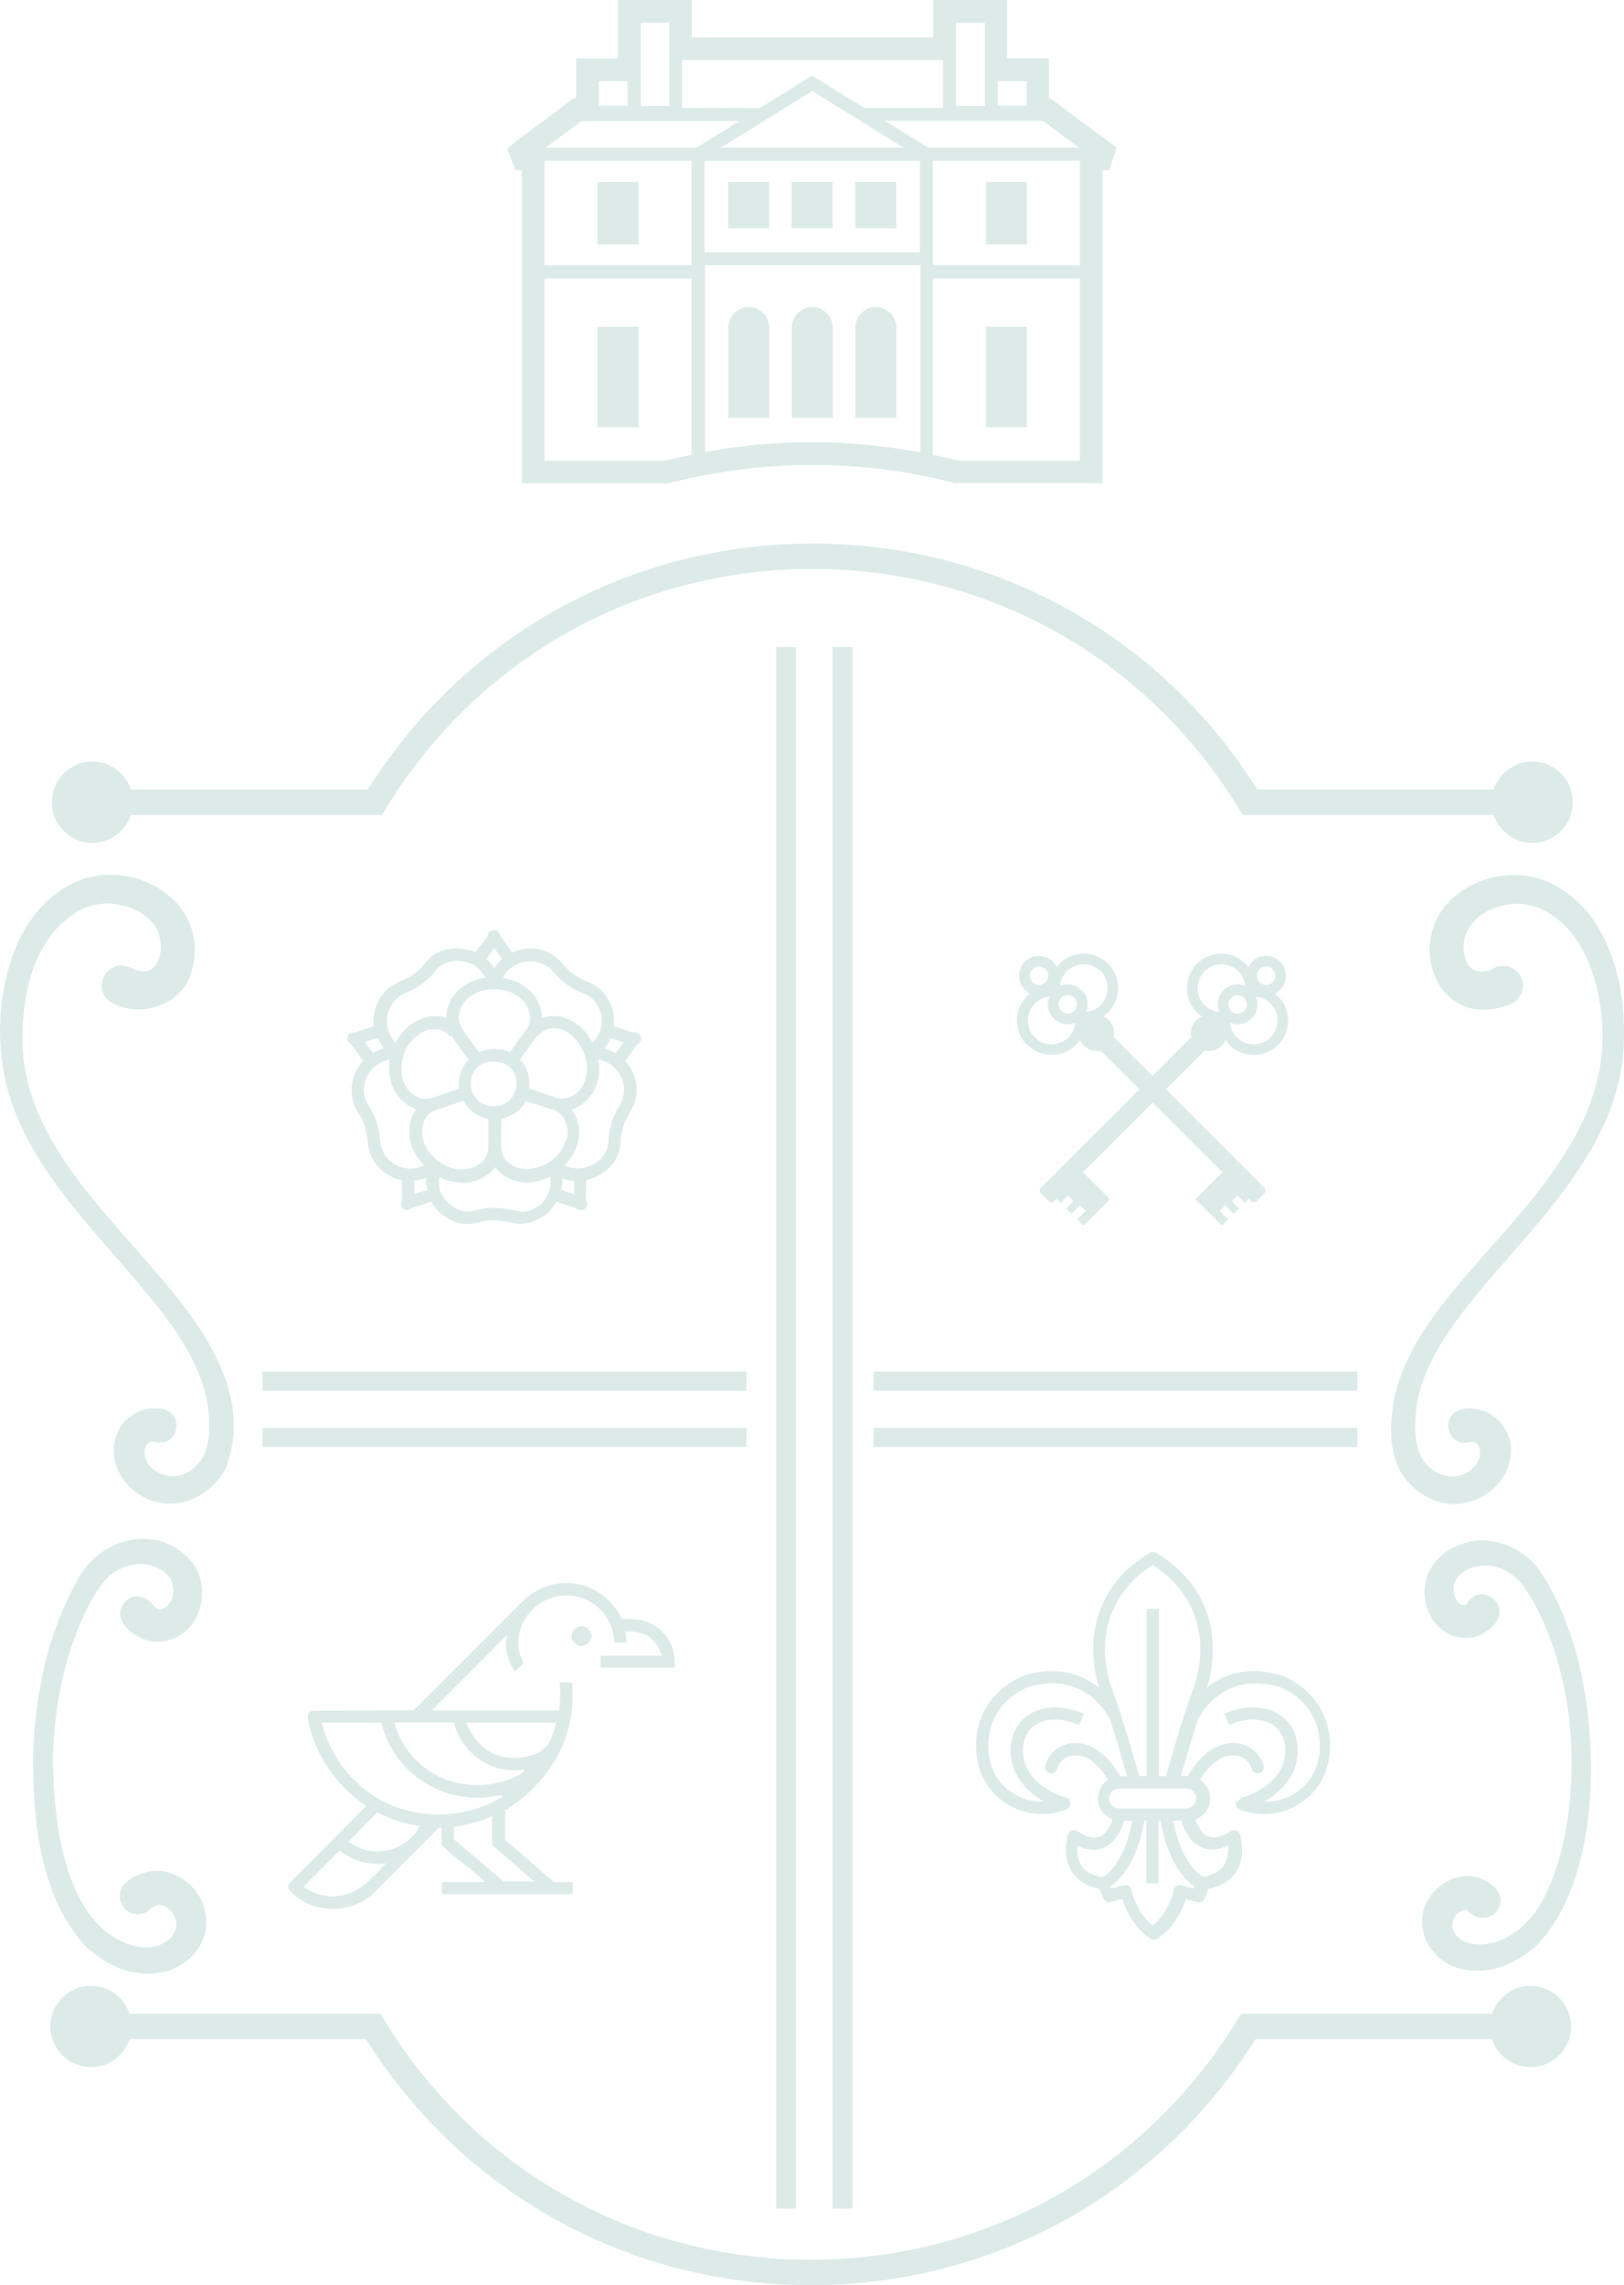 <?xml version="1.0" encoding="UTF-8"?>
<svg id="Layer_1" data-name="Layer 1" xmlns="http://www.w3.org/2000/svg" viewBox="0 0 40.817 57.425">
  <defs>
    <style>
      .cls-1 {
        fill: #dcebe8;
      }
    </style>
  </defs>
  <g>
    <path class="cls-1" d="M2.322,21.18c.451,0,.833-.293.968-.701h6.308l.097-.154c2.3-3.776,6.308-6.028,10.724-6.028,4.415,0,8.419,2.252,10.719,6.028l.097.154h6.308c.136.408.518.701.968.701.566,0,1.02-.456,1.02-1.02,0-.566-.455-1.021-1.02-1.021-.451,0-.833.293-.968.701h-5.944c-2.431-3.872-6.598-6.181-11.176-6.181s-8.743,2.309-11.18,6.181H3.291c-.136-.408-.518-.701-.968-.701-.566,0-1.02.456-1.02,1.021,0,.564.455,1.02,1.02,1.02"/>
    <path class="cls-1" d="M14.439,41.287c.232.232.578-.114.355-.342-.232-.24-.578.123-.355.342"/>
    <path class="cls-1" d="M11.407,43.289c.137.553.619,1.047,1.179,1.161.185.04.372.04.56.026.018,0,.044.04.031.049-.529.346-1.231.42-1.835.24-.692-.205-1.249-.78-1.433-1.48h1.503l-.005.004ZM13.979,43.289c-.057.201-.106.447-.254.604-.24.263-.718.324-1.055.263-.448-.084-.802-.447-.946-.868h2.256ZM13.427,47.284h-.766l-1.254-1.064v-.311c.333-.049.657-.132.959-.267v.696s.027.044.031.049l1.029.894v.004ZM9.761,45.33c-.828-.377-1.463-1.152-1.673-2.041h1.503c.183.85.884,1.56,1.716,1.792.281.079.569.101.859.092l.443-.062.013.049c-.136.066-.267.145-.407.201-.793.328-1.679.319-2.462-.031h.009ZM9.007,46.425c-.088-.039-.167-.097-.249-.139l.718-.741s.232.106.272.123c.258.11.526.176.802.223-.294.547-.968.785-1.543.535M9.673,46.85c-.105.136-.408.425-.544.535-.434.346-1.055.364-1.498.026l.906-.91c.167.132.359.236.569.289.189.048.39.066.584.035.004.017-.009.022-.014.031l-.004-.005ZM15.096,41.905h1.862c.004-.198-.009-.39-.088-.569-.136-.311-.421-.547-.754-.622-.165-.035-.324-.017-.495-.039-.46-.95-1.633-1.192-2.435-.487l-2.79,2.79-2.558.013c-.044.014-.084.049-.093.093-.026.096.035.315.066.416.219.767.736,1.441,1.393,1.884l-1.928,1.941c-.088.123.022.209.11.289.547.473,1.41.476,1.959,0l1.677-1.679.075-.009v.39c0,.044.048.093.079.119.289.28.657.522.954.797l.053.062h-1.078v.306h3.286v-.306h-.469l-1.227-1.06v-.745c.564-.333,1.029-.819,1.336-1.402.231-.438.341-.884.359-1.379.004-.145-.005-.289-.009-.43h-.315l.017.294-.026.412h-3.206l1.875-1.88c.026,0,.013.009.008.022,0,.04-.013.092-.017.132-.009.254.066.551.232.745l.218-.216c-.333-.538-.039-1.269.496-1.551.815-.425,1.752.141,1.778,1.043h.306l-.021-.276c.214-.009.425.013.604.145.152.114.249.276.297.46h-1.533v.307-.009Z"/>
    <path class="cls-1" d="M29.127,44.633v-4.204h-.306v4.204h-.189c-.084-.293-.421-1.489-.683-2.19-.347-.928-.276-2.291,1.02-3.114,1.302.824,1.366,2.182,1.02,3.114-.262.701-.604,1.906-.683,2.19h-.189.009ZM29.815,45.444h-1.686c-.141,0-.251-.114-.251-.249s.114-.251.251-.251h1.686c.139,0,.249.115.249.251s-.114.249-.249.249M30.866,46.381c.013.136,0,.324-.097.482-.101.158-.28.258-.529.302-.114-.061-.544-.35-.754-1.414h.207c.052.187.192.533.498.67.198.087.426.074.675-.044v.004ZM29.693,47.381c-.044-.009-.088,0-.123.017-.035.022-.062.062-.071.101,0,.005-.105.547-.529.894-.425-.35-.531-.888-.531-.894-.008-.044-.03-.079-.07-.105-.035-.022-.079-.031-.123-.018l-.311.084-.026-.062c.227-.148.657-.56.855-1.646h.048v1.577h.306v-1.577h.049c.196,1.086.626,1.498.853,1.646l-.026.062-.311-.084.009.005ZM27.174,46.868c-.101-.158-.11-.346-.097-.483.251.115.478.132.675.044.306-.136.447-.482.5-.67h.205c-.205,1.065-.635,1.355-.753,1.415-.254-.044-.434-.145-.531-.302v-.004ZM31.068,45.265c-.031.079.004.17.083.201.198.079.408.123.619.123.333,0,.661-.101.946-.298.469-.324.727-.854.714-1.458-.031-1.324-1.214-1.726-1.227-1.73-.872-.272-1.49,0-1.871.31.337-1.055.192-2.523-1.28-3.395h-.004c-.004,0-.009-.004-.013-.009-.005,0-.009,0-.013-.004h-.079s-.009,0-.014.004c-.004,0-.013.005-.017.009h-.005c-1.476.872-1.615,2.34-1.278,3.395-.386-.306-.999-.577-1.875-.31-.013,0-1.192.407-1.223,1.73-.013.604.245,1.139.714,1.458.285.198.613.298.946.298.21,0,.416-.039.617-.123.079-.031.119-.123.084-.201-.018-.048-.057-.079-.101-.092-.048-.013-1.13-.324-1.078-1.245.018-.267.132-.473.333-.595.276-.167.688-.158,1.069.017l.132-.28c-.474-.218-.994-.218-1.358,0-.289.176-.465.474-.487.842-.039.674.408,1.117.837,1.362-.289.009-.577-.071-.819-.236-.386-.267-.591-.692-.579-1.201.027-1.1.972-1.428,1.007-1.441,1.364-.421,1.968.666,1.994.718.009.022.026.035.044.049.183.569.364,1.196.443,1.471h-.179c-.311-.564-.758-.875-1.21-.828-.324.035-.586.254-.67.566-.022.083.027.167.11.189s.167-.027.189-.11c.048-.183.21-.315.407-.337.307-.031.626.196.872.613-.152.101-.253.271-.253.469,0,.24.152.447.368.526-.053.154-.15.35-.311.425-.15.066-.342.022-.578-.132-.04-.026-.092-.031-.136-.013-.044.018-.079.053-.097.101-.009.022-.158.526.097.928.145.229.377.373.701.438l.092.238c.031.074.11.114.183.092l.294-.079c.074.24.267.696.705.998,0,0,.009,0,.013.005.004,0,.009.004.018.009.008,0,.013.004.022.008.008,0,.022,0,.03.005h.018c.009,0,.022,0,.031-.005.008,0,.013-.004.022-.008.004,0,.008-.005.017-.009,0,0,.009,0,.013-.005.439-.302.631-.758.706-.998l.293.079c.075.022.154-.022.183-.092l.093-.238c.324-.065.555-.209.7-.438.254-.407.101-.906.097-.928-.013-.044-.048-.083-.097-.101-.044-.018-.096-.009-.136.013-.236.154-.429.192-.578.132-.161-.07-.262-.271-.31-.425.214-.079.368-.285.368-.526,0-.198-.102-.368-.254-.469.249-.417.573-.644.888-.613.201.022.364.154.412.337.022.083.106.132.189.11.084-.022.132-.106.11-.189-.083-.307-.35-.531-.679-.566-.46-.048-.91.263-1.222.828h-.179c.079-.28.258-.906.442-1.471.018-.014.031-.031.044-.049.026-.048.631-1.139,1.994-.718.039.013.985.341,1.011,1.441.014.509-.192.934-.577,1.201-.241.165-.535.249-.82.236.43-.245.877-.688.837-1.362-.022-.368-.192-.666-.486-.842-.364-.218-.886-.214-1.358,0l.132.28c.381-.179.793-.183,1.068-.017.203.123.32.328.333.595.053.921-1.029,1.232-1.077,1.245-.044.013-.084.044-.101.092h-.053Z"/>
    <path class="cls-1" d="M26.008,25.219c.101-.101.232-.163.368-.17-.075.179-.04.398.11.542.149.15.363.185.542.11-.013.141-.07.267-.17.368-.232.232-.613.232-.85,0-.232-.232-.232-.613,0-.85M25.952,24.356c.092-.093.24-.093.328,0,.092.092.092.24,0,.328-.092.092-.24.092-.328,0-.092-.092-.092-.241,0-.328M27.664,24.408c.232.232.232.613,0,.851-.101.101-.232.161-.368.17.075-.179.04-.399-.11-.544-.149-.148-.363-.183-.542-.11.013-.139.07-.267.17-.368.232-.231.613-.231.85,0ZM26.67,25.074c.092-.092.241-.092.329,0,.092.092.092.241,0,.328-.093.093-.241.093-.329,0-.092-.092-.092-.24,0-.328M30.275,24.408c.232-.231.613-.231.85,0,.101.101.163.232.172.368-.179-.074-.399-.039-.544.11-.149.148-.183.364-.11.544-.139-.013-.267-.07-.368-.17-.232-.232-.232-.613,0-.851M31.659,24.356c.093-.093.241-.093.329,0,.092.092.092.24,0,.328-.092.092-.241.092-.329,0-.092-.092-.092-.241,0-.328M31.935,26.069c-.232.232-.613.232-.85,0-.101-.101-.163-.232-.17-.368.179.075.398.04.542-.11.15-.148.185-.363.11-.542.141.013.267.07.368.17.232.232.232.613,0,.85M31.269,25.407c-.092.092-.24.092-.328,0s-.092-.241,0-.329c.092-.092.24-.092.328,0,.093.093.093.241,0,.329M25.82,26.257c.337.337.884.337,1.223,0,.039-.04.07-.079.101-.123.022.053.052.101.096.145.114.114.276.154.421.119l.976.976-2.479,2.479c-.035.035-.035.093,0,.132l.201.201c.035.035.093.035.132,0l2.479-2.479,2.479,2.479c.036.035.093.035.132,0l.201-.201c.035-.035.035-.092,0-.132l-2.479-2.479.978-.976c.148.035.306,0,.42-.119.044-.044.075-.092.097-.145.031.044.066.083.101.123.337.337.884.337,1.223,0,.337-.337.337-.884,0-1.223-.027-.026-.053-.048-.08-.07.049-.022.093-.053.132-.092.194-.192.194-.513,0-.705-.192-.194-.513-.194-.705,0-.04.039-.07.088-.092.132-.022-.027-.044-.053-.071-.08-.337-.337-.884-.337-1.222,0-.337.338-.337.886,0,1.223.04.04.079.07.123.101-.053.022-.101.053-.145.097-.114.114-.154.275-.119.42l-.976.977-.978-.977c.035-.148,0-.306-.117-.42-.044-.044-.093-.075-.145-.097.044-.031.083-.066.123-.101.337-.337.337-.884,0-1.223-.337-.337-.886-.337-1.223,0-.026.027-.048.053-.07.08-.022-.049-.053-.093-.092-.132-.194-.194-.513-.194-.705,0-.194.192-.194.513,0,.705.039.039.086.07.13.092-.026.022-.052.044-.079.07-.337.338-.337.886,0,1.223h.009Z"/>
  </g>
  <polygon class="cls-1" points="31.283 30.226 31.387 30.125 30.722 29.459 30.047 30.134 30.713 30.799 30.871 30.642 30.656 30.427 30.796 30.288 31.012 30.502 31.142 30.371 30.959 30.186 31.103 30.046 31.283 30.226"/>
  <polygon class="cls-1" points="27.23 30.8 27.897 30.133 27.218 29.459 26.551 30.126 26.657 30.226 26.841 30.046 26.981 30.186 26.802 30.371 26.932 30.501 27.148 30.287 27.287 30.428 27.073 30.642 27.23 30.8"/>
  <path class="cls-1" d="M10.023,25.044c.049-.035.115-.066.194-.101.189-.088.447-.201.709-.522.232-.337.719-.346,1.03-.139,0,0,.004.004.008.008.11.088.185.176.232.276-.017,0-.035.009-.053.013-.022,0-.039.009-.061.013-.018.005-.04.009-.057.014-.381.105-.719.368-.793.828-.013.048-.018.096-.018.145-.17-.062-.359-.062-.551,0,0,0-.009,0-.013.004-.263.079-.496.267-.653.531-.018.03-.035.057-.053.088-.004-.005-.013-.009-.017-.018-.009-.009-.013-.013-.018-.022l-.013-.013c-.057-.07-.105-.158-.141-.263-.092-.315.018-.657.276-.837l-.009-.004ZM12.419,23.83s.026.031.04.048c.022.031.044.062.07.093.009.009.013.022.022.03.017.027.035.053.053.075.004.009.008.013.017.022-.066.057-.118.119-.161.185-.009.013-.022.026-.027.035,0,0-.004.009-.008.013-.053-.084-.119-.163-.198-.232.013-.022.031-.044.044-.066.009-.013.017-.026.026-.039.031-.04.057-.079.088-.119.013-.017.026-.035.035-.048v.004ZM13.773,24.286c.049.035.097.088.154.154.141.152.329.359.71.513.359.114.569.529.46.91-.009.031-.022.062-.035.093,0,.008-.009.017-.013.026-.009.022-.022.044-.031.061,0,.009-.009.014-.013.022-.013.027-.031.049-.049.071,0,0-.004.004-.008.008-.014.018-.031.036-.049.053,0,0-.004.005-.008.009-.11-.223-.276-.408-.474-.522,0,0-.017-.009-.022-.013h-.004c-.079-.048-.163-.088-.251-.11-.174-.048-.354-.039-.52.031-.009-.342-.163-.591-.381-.762-.009-.009-.018-.013-.027-.022s-.022-.018-.031-.022c-.152-.11-.341-.179-.538-.21.009-.018.013-.031.022-.048l.013-.027s.009-.013.013-.022c.053-.07.119-.136.207-.196.227-.145.582-.198.868.017l.008-.013ZM15.657,27.615c-.017.057-.052.123-.096.194-.101.179-.241.425-.267.837.013.403-.373.696-.741.718-.13,0-.24-.022-.333-.066-.013-.004-.021-.013-.03-.017.009-.009.013-.018.022-.022.013-.014.022-.022.035-.036.013-.017.026-.035.039-.048,0,0,0-.004.005-.009.017-.017.031-.039.044-.057.114-.158.183-.328.21-.504v-.022c.004-.039.008-.083.008-.127v-.088c0-.013,0-.022-.004-.035,0-.018-.004-.035-.009-.049,0-.017-.004-.03-.009-.044-.004-.03-.013-.061-.026-.092,0-.004,0-.009-.004-.013,0-.013-.009-.022-.014-.035-.03-.084-.07-.158-.114-.22.071-.022.145-.057.22-.105.017-.013.035-.026.057-.04.039-.03.079-.066.114-.105.009-.009.013-.013.018-.022,0-.004.009-.009.013-.013.004-.009.013-.013.017-.022.009-.009.014-.018.022-.027,0,0,.005-.004.009-.008,0,0,0-.005.005-.009.179-.236.249-.544.192-.877,0-.008,0-.017-.004-.022.013,0,.026,0,.035.005.004,0,.022.004.03.004.093.022.189.07.294.145.249.201.35.535.249.824l.013.004ZM14.43,30.007s-.039-.013-.061-.018c-.035-.009-.07-.022-.11-.035-.013,0-.026-.009-.04-.013-.026-.009-.057-.018-.083-.031-.009,0-.018-.009-.026-.009.008-.035.013-.066.017-.101v-.017c.009-.062.009-.123.005-.179.092.039.192.061.297.07v.333ZM13.073,30.436c-.057,0-.132-.013-.22-.031-.201-.039-.482-.096-.881.005-.205.07-.385.022-.5-.035-.192-.093-.354-.272-.425-.478v-.009c0-.004,0-.009-.004-.017v-.022c0-.009,0-.022-.005-.036v-.165c0-.022,0-.044.009-.066.093.048.194.083.298.105.013,0,.022.004.035.009.013,0,.026.004.026.004.263.053.518.013.728-.105.013-.005.026-.013.03-.018.009-.004.018-.013.031-.017.101-.062.189-.141.249-.232.106.136.232.236.386.302.004,0,.013.004.018.009.017.009.039.017.057.022h.009c.017.008.035.013.048.017.009,0,.017,0,.026.005h.009c.263.066.557.026.819-.11.005,0,.014-.005.018-.009v.013c.004.035.004.075.004.119v.074c-.008.062-.022.123-.044.189-.108.298-.394.496-.705.496l-.017-.018ZM9.585,28.846c-.017-.057-.026-.132-.035-.216-.022-.205-.057-.486-.276-.832-.223-.302-.149-.762.158-1.007.027-.022.058-.04.084-.058.009-.004.017-.008.026-.013.018-.013.04-.022.057-.03.009,0,.018-.009.027-.014.026-.008.048-.022.074-.026.009,0,.018-.004.031-.009.018,0,.031-.009.048-.009h.014c-.005.036-.009.075-.009.11v.088c-.005.136.013.267.053.39v.004c.004.022.013.044.017.053.009.022.018.048.026.062.014.026.027.052.04.074.04.071.088.141.141.194.017.022.039.043.057.057.017.017.035.03.048.044.009.004.018.013.022.017.017.013.039.031.057.044h.004c.066.044.137.079.21.106-.096.127-.152.28-.167.455v.009c-.026.245.04.495.189.723,0,.004.005.009.009.013,0,0,.009.013.013.018.044.07.097.13.154.189-.009,0-.018.008-.031.017l-.017.009c-.093.039-.198.057-.324.057-.324-.013-.606-.223-.697-.522v.005ZM11.343,26.029s.035.044.052.066c.022.035.049.07.071.101,0,0,0,.005.004.009.022.031.044.061.066.092,0,0,.004.009.009.013.048.066.096.132.152.21l.071.097.008.013c-.105.105-.183.245-.223.421-.022.101-.03.205-.017.306-.097.031-.189.062-.271.097-.123.039-.232.074-.346.118-.04.014-.075.022-.11.031-.084.013-.167.013-.254-.009-.053-.017-.101-.044-.145-.074-.009-.005-.018-.013-.026-.018l-.009-.004c-.009-.005-.018-.013-.022-.018,0,0-.009-.004-.013-.009-.027-.022-.049-.044-.071-.07-.008-.009-.017-.017-.022-.031-.013-.017-.026-.035-.035-.052-.009-.014-.013-.022-.022-.035-.026-.044-.048-.093-.061-.141-.031-.092-.044-.192-.04-.302v-.062c.009-.079.022-.161.049-.24v-.009l.008-.026c.022-.066.049-.123.075-.176,0-.009.009-.013.013-.022.123-.192.302-.35.504-.416h.005c.066-.018.132-.022.196-.018.018,0,.031,0,.044-.009.11.014.232.066.342.194l.018-.027ZM11.035,29.192h0l-.031-.022c-.096-.071-.179-.158-.245-.251-.013-.017-.026-.039-.035-.057v-.004c-.074-.136-.118-.289-.114-.438v-.04c.009-.061.022-.114.04-.17.004-.013.008-.027.008-.044.04-.088.11-.176.223-.241.04-.017.075-.031.11-.044.088-.022.176-.052.263-.088.061-.017.123-.039.189-.061.065-.022.13-.044.205-.066.062.119.154.22.254.289.11.079.232.136.372.161v.426c-.004.096-.004.192,0,.284,0,.035-.004.066-.009.092-.026.136-.092.238-.17.302-.009.005-.022.014-.031.018-.022.018-.044.035-.07.048-.009.005-.018.013-.026.018-.167.083-.373.101-.562.061-.127-.03-.249-.087-.363-.17l-.009-.004ZM12.419,26.677c.101,0,.207.022.293.071.014.008.027.017.04.026h.004c.119.083.198.22.223.364v.101c0,.039-.004.074-.008.108-.005.022-.009.044-.018.066-.044.136-.136.245-.254.316-.088.048-.192.07-.293.07s-.198-.022-.285-.066c-.118-.07-.214-.179-.262-.32-.009-.022-.013-.048-.018-.074,0-.009,0-.018-.004-.027v-.183c.026-.145.105-.276.223-.359.013-.009.026-.018.039-.027.088-.048.194-.07.294-.07l.026.004ZM10.61,29.945c-.044.013-.092.027-.132.04-.022.009-.044.013-.061.017v-.333c.092-.008.183-.03.271-.061.009,0,.018-.004.026-.009-.008.101,0,.201.027.302-.031.013-.057.022-.088.031-.013,0-.022.009-.035.013h-.009ZM14.225,28.64s0,.013-.005.018c-.008.026-.017.057-.03.083v.009c-.013.026-.027.053-.04.079-.004.009-.009.018-.013.026-.013.018-.022.04-.035.058-.018.022-.031.043-.053.07-.013.017-.031.035-.048.053-.048.048-.097.092-.148.13-.009.009-.018.013-.031.022-.044.031-.088.062-.132.084-.004,0-.009.004-.013.004h-.009c-.136.066-.284.101-.429.101h-.014c-.057,0-.127-.009-.196-.026-.005,0-.009,0-.018-.005-.079-.026-.148-.065-.21-.114-.008-.009-.017-.013-.026-.017-.031-.027-.062-.057-.088-.093-.048-.079-.075-.158-.088-.236,0-.035-.004-.07-.004-.114v-.372c.004-.088.009-.185.004-.285.136-.026.258-.083.368-.161.101-.071.185-.167.251-.281.092.031.183.058.271.08.044.013.088.03.132.043.101.04.205.075.311.097.136.066.231.154.293.311.013.031.017.061.026.092v.009c.013.057.018.119.013.176v.048c0,.013,0,.026-.004.04,0,.022-.009.048-.013.07l-.022.004ZM13.838,25.84s.031.009.049.005c.127-.009.249.022.376.092.207.136.382.381.456.657l.013.057c.053.263.005.517-.127.696,0,.005-.009.009-.009.014,0,0,0,.004-.004.008-.013.018-.027.031-.044.049-.035.035-.07.066-.119.096-.139.093-.267.11-.416.084-.101-.044-.205-.075-.311-.106-.044-.013-.083-.026-.132-.044-.083-.03-.174-.065-.271-.096.009-.07.009-.145,0-.214v-.018c0-.022-.004-.044-.009-.066-.035-.176-.118-.32-.223-.425l.071-.097c.048-.061.087-.118.127-.174.066-.088.123-.172.179-.254.123-.148.258-.236.394-.263M15.464,26.121s.026.009.04.014c.035.013.065.022.096.035h.009c.022.009.039.013.061.022-.013.017-.022.035-.035.052-.022.031-.044.066-.07.097-.004.009-.013.018-.018.026-.022.027-.039.053-.061.084-.004.004-.009.013-.013.017-.044-.026-.088-.048-.132-.065-.009,0-.018-.009-.026-.009-.014-.005-.027-.009-.04-.013-.026-.009-.057-.018-.083-.027,0,0,0-.004.004-.008.026-.036.053-.071.075-.106.004-.009.009-.017.013-.026.017-.031.035-.066.053-.106,0-.004.004-.013.008-.017.009,0,.022.004.031.009.031.008.057.017.088.026v-.005ZM12.042,24.917c.145-.049.307-.071.461-.058.236.018.476.11.635.276.013.013.026.027.035.04l.004.004c.053.07.092.148.119.236,0,.005.004.009.008.018.014.048.018.101.022.158v.009c0,.061-.013.118-.044.183-.021.04-.048.084-.083.136l-.026.036s-.013.017-.022.03l-.009.009v.009s-.009.009-.013.009c-.062.079-.141.192-.232.319-.013.018-.022.031-.035.049l-.018.026-.031.04c-.236-.115-.533-.115-.771,0l-.035-.044c-.052-.071-.101-.141-.148-.207,0,0,0-.004-.004-.009-.022-.026-.04-.057-.062-.083-.022-.031-.048-.062-.07-.097,0,0,0-.004-.005-.009-.022-.026-.039-.052-.057-.079-.035-.052-.061-.096-.083-.13-.053-.101-.062-.198-.04-.302,0-.022.009-.044.018-.066.066-.238.227-.373.363-.443.04-.022.075-.035.119-.053.009,0,.013-.004.022-.008h-.018ZM9.371,26.121s.031-.008.044-.013c.026-.008.053-.013.079-.022.039.093.092.179.148.245,0,.005.009.009.009.014-.004,0-.009,0-.018.004-.008,0-.013,0-.021.004-.022.005-.044.013-.066.022-.009,0-.014.005-.022.009-.027.009-.053.022-.079.035-.022.013-.049.027-.075.04-.004-.009-.009-.013-.018-.022-.017-.027-.039-.049-.057-.075-.009-.009-.013-.022-.022-.031-.022-.03-.044-.066-.066-.092-.013-.017-.026-.035-.039-.053.017-.008.039-.013.061-.022.044-.013.093-.03.137-.048l.004.004ZM9.327,25.815c-.031.009-.057.018-.088.026-.009,0-.017.005-.026.009-.027.009-.057.018-.084.027-.079.026-.179.061-.218.065-.075-.013-.154.031-.176.106-.022.074.013.154.083.189.031.026.093.118.141.183.022.031.048.066.07.101.009.013.018.022.022.031.018.026.04.053.057.079.005.009.014.018.018.026-.337.36-.39.934-.11,1.32.176.275.201.498.223.692.009.096.022.187.048.271.115.368.43.639.815.718v.518c-.004.008-.008.017-.013.03,0,.014-.004.027-.008.04v.039c.013.053.048.101.105.115.013.004.031.004.044.004s.026,0,.039-.004c.005,0,.009,0,.014-.005.008,0,.017-.004.022-.009.004,0,.008-.004.013-.008.008-.005.013-.009.017-.018h.005s.004,0,.008-.004c.005,0,.009-.005.018-.009h.004c.005,0,.014-.004.022-.009h.005c.009,0,.013-.004.022-.009h.009c.008,0,.013-.004.021-.008h.014c.004,0,.008,0,.013-.005.026-.009.057-.017.079-.026.026-.009.057-.018.088-.027.004,0,.009,0,.013-.004.057-.018.114-.039.176-.061,0,.004.008.008.008.013.115.192.285.35.487.447.141.066.285.101.429.101.102,0,.203-.018.294-.048.315-.084.535-.036.727,0,.097.021.192.043.28.039.39,0,.745-.214.928-.551.022.008.044.017.066.022.009,0,.013.004.022.008.026.009.053.018.079.027.013,0,.027.008.04.013.026.009.052.017.074.022.079.022.185.057.216.074.008.009.013.014.022.022,0,0,.004,0,.008.005.005,0,.009.009.018.009,0,0,.009,0,.013.004.005,0,.013,0,.018.004h.039c.013,0,.027,0,.04-.004h.009c.013-.004.026-.013.039-.022.044-.031.066-.079.066-.127,0-.027-.004-.053-.018-.075-.008-.04-.004-.148-.004-.227v-.298c.456-.097.881-.474.863-.999.022-.328.132-.52.229-.692.048-.083.092-.167.123-.249.127-.364.031-.771-.236-1.056.008-.008.013-.017.017-.026.022-.026.04-.053.062-.079.008-.013.017-.022.026-.035.026-.035.048-.066.07-.097.049-.066.11-.158.136-.183.058-.027.088-.079.088-.141,0-.017,0-.031-.008-.048-.027-.075-.102-.119-.176-.106-.04,0-.141-.039-.219-.065-.026-.009-.057-.018-.088-.031-.004,0-.013,0-.017-.005-.057-.017-.114-.035-.176-.052.062-.491-.232-.987-.688-1.131-.306-.123-.455-.284-.586-.429-.066-.07-.128-.141-.201-.192-.307-.232-.723-.267-1.078-.101-.004-.009-.013-.018-.017-.027-.018-.031-.04-.057-.057-.083-.009-.013-.018-.022-.027-.035-.026-.035-.048-.066-.07-.097-.048-.066-.114-.154-.132-.189-.009-.079-.075-.136-.154-.136s-.145.061-.152.136c-.018.035-.084.123-.132.185-.022.03-.048.061-.075.096-.009.013-.017.022-.026.035-.022.031-.04.057-.062.088-.004.009-.013.018-.017.022-.43-.189-.999-.123-1.289.298-.21.254-.412.346-.591.425-.088.04-.17.079-.245.132-.315.223-.476.604-.429.994-.026.009-.048.013-.075.022h-.009l.018.013Z"/>
  <rect class="cls-1" x="19.508" y="16.262" width=".504" height="39.241"/>
  <rect class="cls-1" x="20.922" y="16.262" width=".505" height="39.241"/>
  <rect class="cls-1" x="6.598" y="35.881" width="12.161" height=".482"/>
  <rect class="cls-1" x="6.598" y="34.467" width="12.161" height=".482"/>
  <rect class="cls-1" x="21.956" y="35.881" width="12.161" height=".482"/>
  <rect class="cls-1" x="21.956" y="34.467" width="12.161" height=".482"/>
  <g>
    <path class="cls-1" d="M38.471,49.904c-.451,0-.833.293-.968.701h-6.308l-.097.154c-2.3,3.776-6.308,6.028-10.719,6.028-4.412,0-8.424-2.252-10.724-6.028l-.097-.154H3.255c-.136-.408-.516-.701-.968-.701-.564,0-1.02.456-1.02,1.02,0,.566.456,1.021,1.02,1.021.452,0,.833-.293.968-.701h5.945c2.431,3.872,6.597,6.181,11.18,6.181,4.581,0,8.743-2.309,11.174-6.181h5.945c.136.408.516.701.968.701.564,0,1.02-.456,1.02-1.021,0-.564-.456-1.02-1.02-1.02h.004Z"/>
    <path class="cls-1" d="M39.952,22.985c-.364-.447-.859-.824-1.432-.95-.679-.132-1.389.026-1.932.469-1.349,1.095-.478,3.47,1.37,2.734.276-.11.399-.443.26-.701-.132-.245-.434-.337-.679-.205-.272.152-.588.108-.692-.194-.324-.932.687-1.542,1.542-1.406.932.201,1.503,1.109,1.717,1.989.758,2.865-1.095,4.898-2.874,6.891-.897,1.038-1.879,2.133-2.19,3.523-.097.608-.154,1.2.132,1.796.324.608,1.068,1.016,1.739.815.511-.123.998-.588,1.051-1.148.11-.705-.54-1.349-1.249-1.174-.538.152-.337.941.205.819.289-.075.338.28.216.504-.364.566-1.104.408-1.406-.119-.207-.381-.176-.945-.115-1.379.141-.758.531-1.428.99-2.06.963-1.309,2.151-2.404,3.062-3.785.628-.925,1.1-2.001,1.144-3.136.048-1.135-.154-2.344-.859-3.277v-.004Z"/>
    <path class="cls-1" d="M5.253,35.978c-.013.482-.176.837-.609,1.056-.306.167-.793,0-.945-.294-.137-.24-.057-.599.249-.495.557.079.683-.736.136-.837-.429-.101-.959.161-1.126.582-.337.741.232,1.586.965,1.748.67.201,1.414-.21,1.738-.815.802-2.016-.815-3.903-2.058-5.319-1.358-1.564-2.961-3.189-3.04-5.366-.018-1.205.253-2.624,1.344-3.303.547-.368,1.358-.275,1.831.154.518.408.373,1.655-.442,1.236-.631-.311-1.065.626-.426.906.745.35,1.735,0,1.95-.833.434-1.555-1.082-2.659-2.514-2.369-.872.201-1.542.921-1.884,1.717-.544,1.314-.56,2.847-.053,4.171.82,2.067,2.572,3.521,3.85,5.261.609.824,1.1,1.761,1.03,2.799h.004Z"/>
    <path class="cls-1" d="M38.673,39.438c-.408-.557-1.209-.89-1.901-.648-.421.127-.829.473-.93.925-.161.613.207,1.379.912,1.441.328.044.674-.145.85-.39.333-.482-.363-.977-.709-.513-.031.044-.027.075-.079.083-.167.014-.285-.201-.282-.389-.017-.267.198-.456.443-.544.451-.17.934.009,1.258.385l.152.21.15.245c.652,1.192.937,2.554.963,3.907.009,1.157-.139,2.336-.617,3.387-.236.507-.557.919-1.043,1.165-.368.201-.972.251-1.231-.057-.223-.236-.075-.613.219-.652.044.008.052.013.074.039.009.009.018.027.027.031l.114.07c.192.114.443.071.582-.114.276-.385-.132-.745-.495-.841-.434-.132-.925.114-1.161.456-.553.722-.027,1.708.815,1.857.701.145,1.393-.176,1.884-.653,1.546-1.681,1.52-5.024.994-7.122-.21-.797-.518-1.599-.99-2.282v.004Z"/>
    <path class="cls-1" d="M4.061,49.566c.544-.101,1.042-.535,1.117-1.126.066-.652-.346-1.218-.981-1.397-.5-.163-1.542.298-1.069.915.167.183.452.198.635.031.079-.079.163-.132.267-.119.201.022.425.289.403.5-.044.451-.542.63-.989.547-1.836-.408-2.112-3.202-2.112-4.766.027-1.166.245-2.327.701-3.395.145-.333.324-.684.547-.977.399-.513,1.201-.666,1.648-.179.17.183.161.517.026.701-.123.152-.311.189-.416.022-.148-.22-.456-.28-.661-.106-.518.518.385,1.131.897,1.03,1.012-.11,1.318-1.459.648-2.103-.866-.875-2.26-.447-2.777.566-.753,1.344-1.073,2.904-1.112,4.433-.009,1.582.179,3.501,1.287,4.731.5.5,1.205.833,1.932.692h.009Z"/>
    <path class="cls-1" d="M19.332,8.231c0-.285-.232-.516-.513-.516s-.513.231-.513.516v2.269h1.029v-2.269h-.004Z"/>
    <path class="cls-1" d="M20.927,8.231c0-.285-.232-.516-.513-.516-.284,0-.513.231-.513.516v2.269h1.029v-2.269h-.004Z"/>
    <path class="cls-1" d="M22.526,8.231c0-.285-.232-.516-.513-.516s-.513.231-.513.516v2.269h1.029v-2.269h-.004Z"/>
  </g>
  <rect class="cls-1" x="18.303" y="4.573" width="1.029" height="1.165"/>
  <rect class="cls-1" x="15.017" y="4.573" width="1.029" height="1.568"/>
  <rect class="cls-1" x="15.017" y="8.213" width="1.029" height="2.523"/>
  <rect class="cls-1" x="24.781" y="4.573" width="1.029" height="1.568"/>
  <rect class="cls-1" x="24.781" y="8.213" width="1.029" height="2.523"/>
  <rect class="cls-1" x="19.896" y="4.573" width="1.029" height="1.165"/>
  <rect class="cls-1" x="21.496" y="4.573" width="1.029" height="1.165"/>
  <path class="cls-1" d="M13.686,6.996h3.697v4.433c-.22.044-.438.092-.648.148h-3.049v-4.581ZM13.686,4.039h3.697v2.629h-3.697v-2.629ZM14.618,3.04h3.969l-1.086.674h-3.79l.906-.674ZM15.052,2.041h.723v.617h-.723v-.617ZM16.103.569h.723v2.094h-.723V.569ZM17.15,1.507h6.549v1.205h-1.976l-1.314-.811-1.313.815-1.95-.004v-1.205h.004ZM24.029.569h.723v2.094h-.723V.569ZM25.08,2.041h.723v.617h-.723v-.617ZM27.116,3.71h-3.788l-1.087-.674h3.969l.906.674ZM27.143,6.667h-3.697v-2.629h3.697v2.629ZM27.143,11.577h-3.05c-.205-.053-.425-.105-.648-.148v-4.433h3.698v4.581ZM18.119,3.71l2.296-1.423,2.295,1.423h-4.59ZM23.121,6.343h-5.414v-2.3h5.414v2.3ZM23.121,11.363c-.101-.018-.201-.031-.306-.048-.097-.018-.189-.031-.285-.049-.148-.022-.297-.035-.447-.052-.083-.009-.167-.022-.249-.031-.176-.018-.355-.027-.531-.04-.061,0-.118-.009-.174-.013-.478-.022-.952-.022-1.428,0-.066,0-.128.009-.189.013-.172.009-.342.022-.513.035-.088.009-.17.022-.258.031-.145.018-.294.031-.439.053-.096.013-.187.031-.284.048-.101.018-.201.031-.298.049v-4.696h5.414v4.696l-.013.004ZM12.897,4.122l.057.158h.163v7.864h3.675l.04-.009h.013l.009-.004c.262-.066.516-.123.766-.172.906-.183,1.844-.275,2.79-.275s1.884.092,2.79.271c.267.053.526.11.771.176l.031.008h3.466l.24.005v-7.868h.179l.049-.172.074-.231.053-.167-.139-.101-1.468-1.091-.061-.048h-.031v-.999h-1.051V0h-1.858v.941h-6.068v-.941h-1.857v1.471h-1.051v.999h-.057l-.066.048-1.376,1.021h-.004l-.004.009-.093.079-.127.108.057.159.084.227h.004Z"/>
</svg>